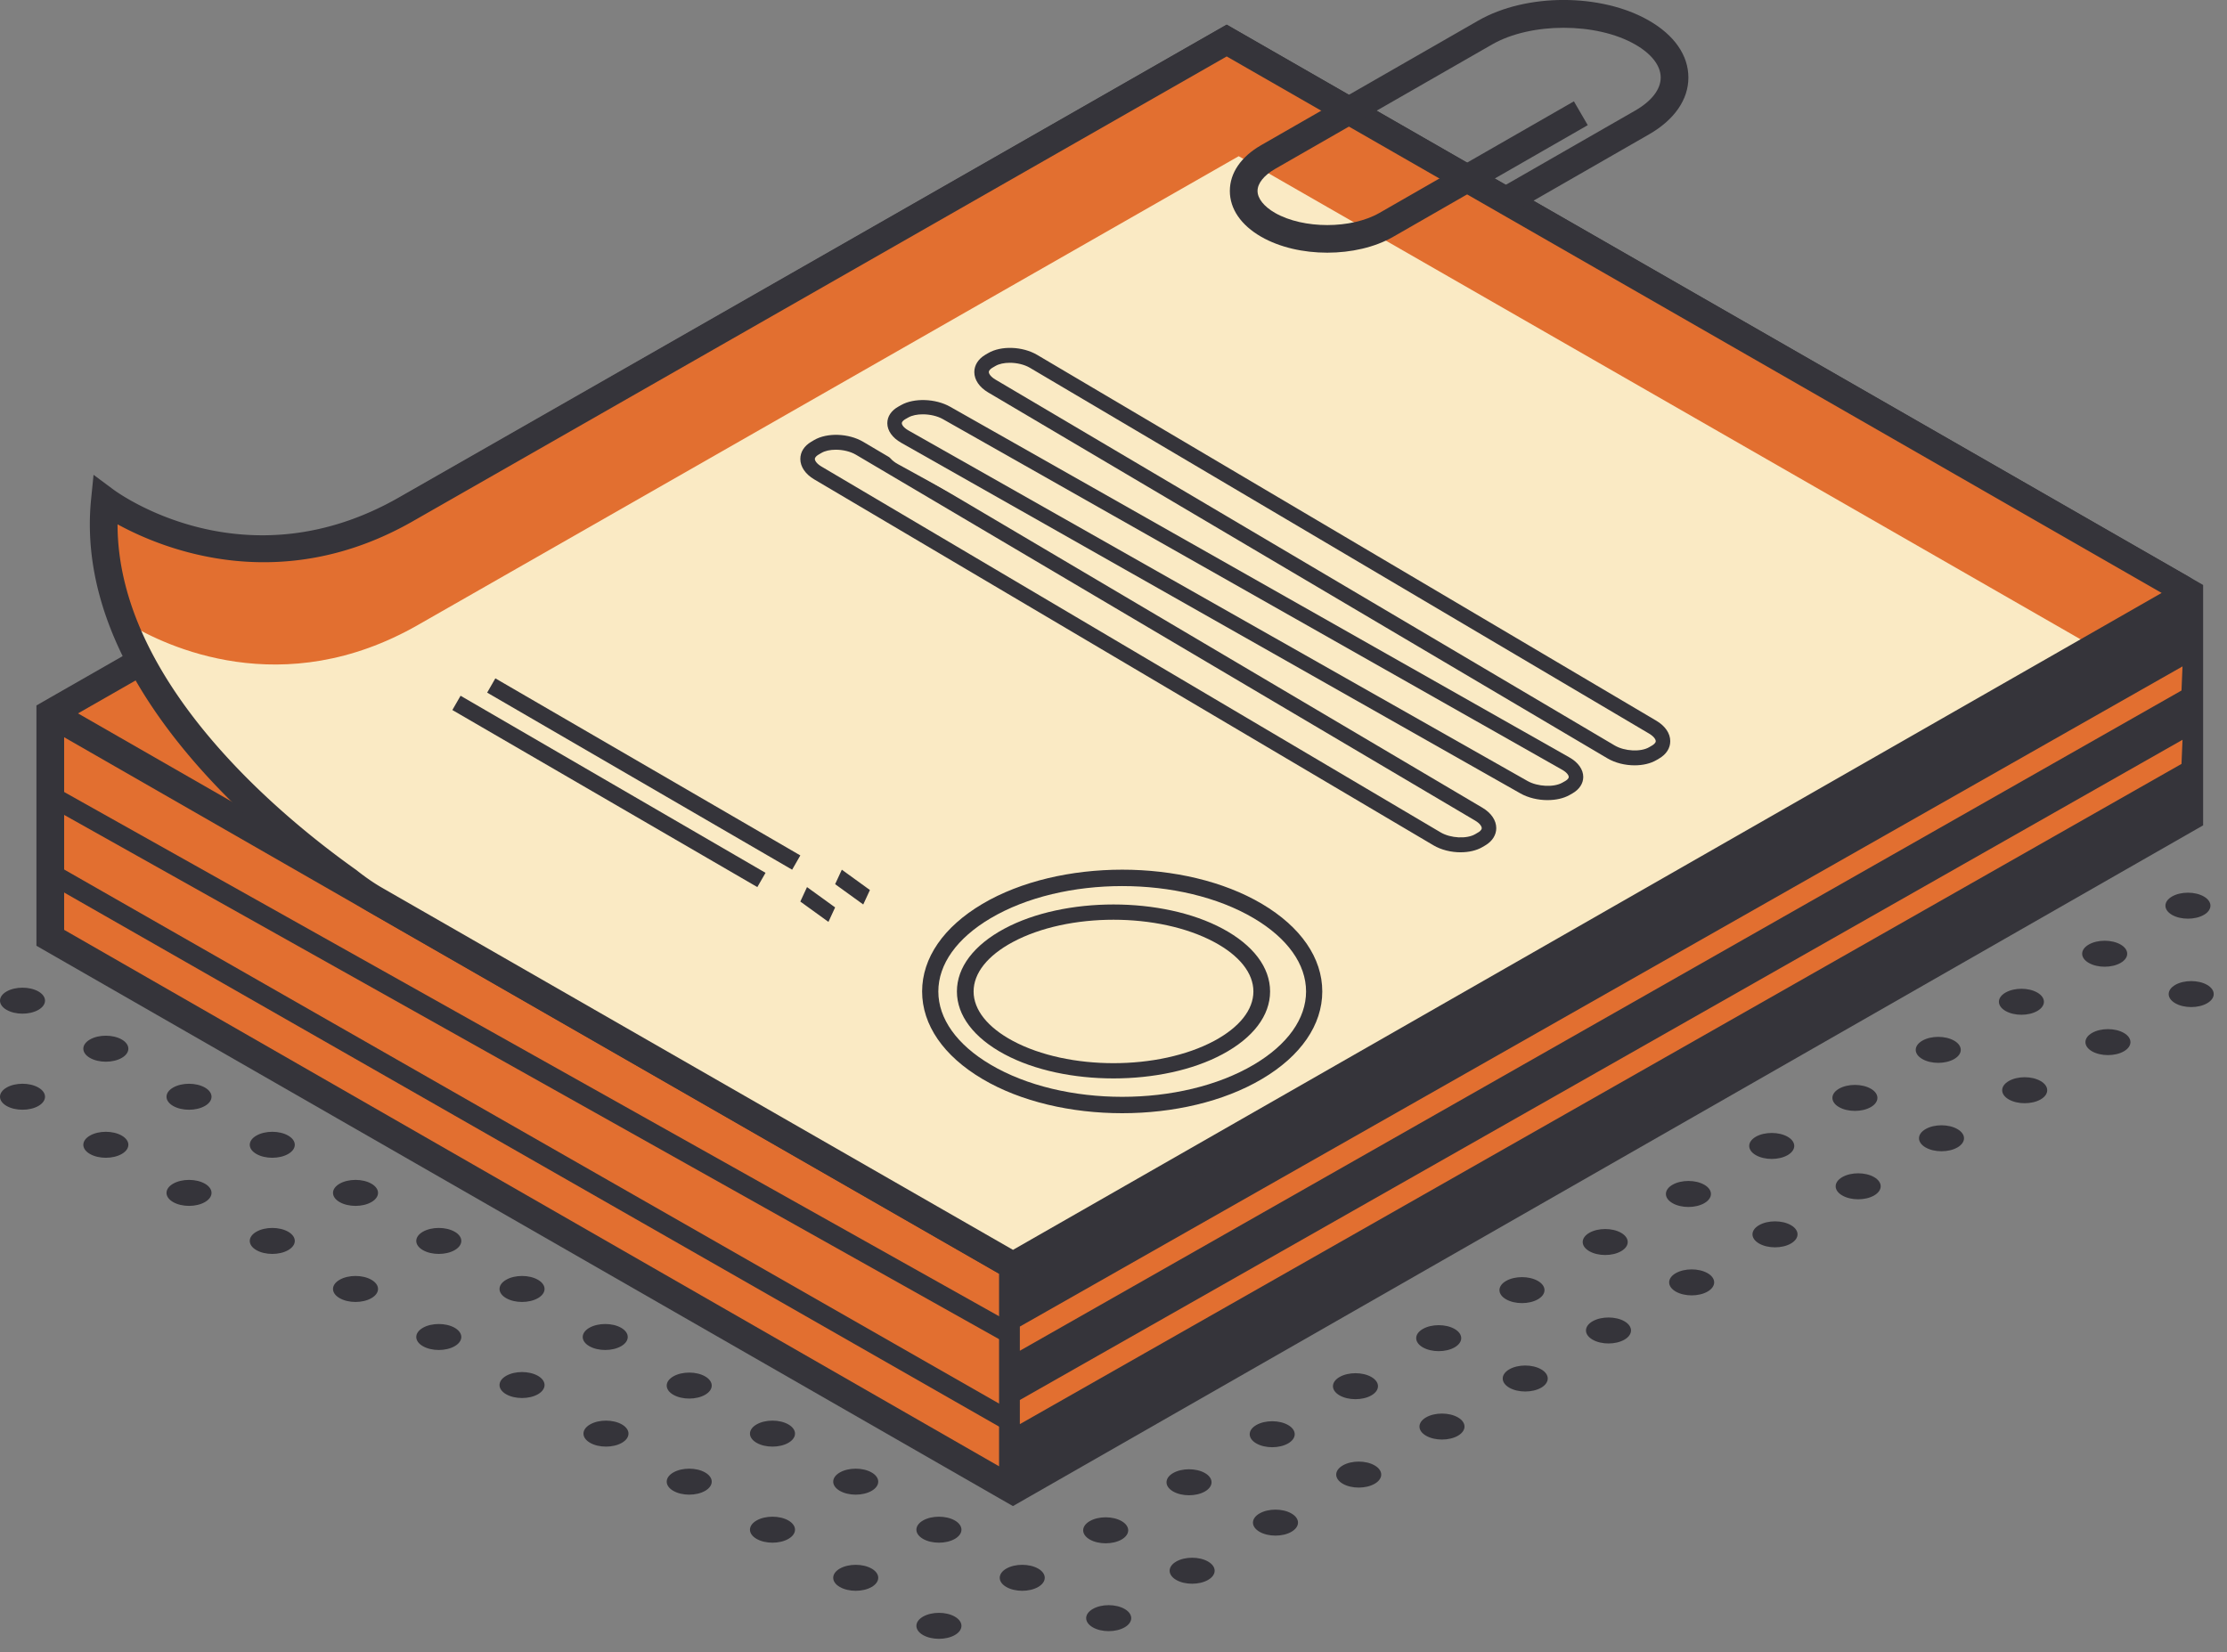 <?xml version="1.0" encoding="UTF-8"?> <svg xmlns="http://www.w3.org/2000/svg" width="128" height="95" fill="none"><rect width="100%" height="100%" fill="#808080" stroke="none"/><path d="M54.882 92.944c.505.292.505.765 0 1.057-.506.29-1.326.29-1.831 0-.506-.292-.506-.765 0-1.058.505-.291 1.325-.291 1.83 0ZM59.67 90.18c.505.293.505.766 0 1.058-.506.292-1.325.292-1.83 0-.505-.292-.505-.765 0-1.057.505-.29 1.324-.29 1.83 0ZM50.099 90.18c.505.293.505.766 0 1.058-.505.292-1.324.292-1.83 0-.505-.292-.505-.765 0-1.057.506-.29 1.325-.29 1.83 0ZM54.882 87.415c.505.292.505.765 0 1.058-.506.291-1.325.291-1.831 0-.506-.293-.506-.766 0-1.058.506-.29 1.325-.29 1.83 0ZM45.315 87.415c.506.292.506.765 0 1.058-.505.291-1.325.291-1.83 0-.506-.293-.506-.766 0-1.058.505-.29 1.325-.29 1.83 0ZM50.099 84.655c.505.29.505.764 0 1.056-.505.292-1.324.292-1.83 0-.505-.292-.505-.766 0-1.056.506-.292 1.325-.292 1.83 0ZM40.529 84.655c.505.29.505.764 0 1.056-.506.292-1.324.292-1.83 0-.505-.292-.505-.766 0-1.056.506-.292 1.324-.292 1.83 0ZM45.315 81.893c.506.292.506.764 0 1.056-.505.292-1.325.292-1.83 0-.506-.292-.506-.764 0-1.056.505-.292 1.325-.292 1.83 0ZM35.745 81.893c.505.292.505.764 0 1.056-.505.292-1.325.292-1.83 0-.506-.292-.506-.764 0-1.056.505-.292 1.325-.292 1.83 0ZM40.529 79.131c.505.293.505.764 0 1.056-.506.292-1.324.292-1.83 0-.505-.292-.505-.763 0-1.056.506-.292 1.324-.292 1.83 0ZM30.92 79.1c.505.291.505.765 0 1.057-.506.29-1.325.29-1.83 0-.505-.292-.505-.766 0-1.057.505-.292 1.324-.292 1.83 0ZM35.702 76.337c.505.292.505.765 0 1.057-.505.292-1.325.292-1.83 0-.506-.292-.506-.765 0-1.057.505-.29 1.325-.29 1.83 0ZM26.135 76.337c.506.292.506.765 0 1.057-.505.292-1.325.292-1.83 0-.506-.292-.506-.765 0-1.057.505-.29 1.325-.29 1.83 0ZM30.92 73.577c.505.29.505.764 0 1.055-.506.293-1.325.293-1.83 0-.505-.291-.505-.765 0-1.055.505-.293 1.324-.293 1.83 0ZM21.349 73.577c.505.29.505.764 0 1.055-.505.293-1.324.293-1.83 0-.505-.291-.505-.765 0-1.055.506-.293 1.325-.293 1.83 0ZM26.135 70.814c.506.292.506.765 0 1.057-.505.292-1.325.292-1.83 0-.506-.292-.506-.765 0-1.056.505-.292 1.325-.292 1.83 0ZM16.565 70.814c.505.293.505.765 0 1.057-.505.292-1.325.292-1.83 0-.506-.292-.506-.764 0-1.056.505-.292 1.325-.292 1.83 0ZM21.349 68.053c.505.292.505.764 0 1.056-.505.292-1.324.292-1.83 0-.505-.292-.505-.764 0-1.056.506-.292 1.325-.292 1.83 0ZM11.779 68.053c.505.292.505.764 0 1.056-.506.292-1.324.292-1.83 0-.505-.292-.505-.764 0-1.056.506-.292 1.324-.292 1.83 0ZM16.565 65.288c.505.291.505.765 0 1.055-.505.292-1.325.292-1.83 0-.506-.29-.506-.764 0-1.055.505-.293 1.325-.293 1.83 0ZM6.999 65.288c.505.291.505.765 0 1.055-.506.292-1.326.292-1.83 0-.506-.29-.506-.764 0-1.055.504-.293 1.324-.293 1.83 0ZM11.779 62.526c.505.291.505.765 0 1.056-.506.292-1.324.292-1.83 0-.505-.291-.505-.764 0-1.056.506-.292 1.324-.292 1.83 0ZM2.208 62.526c.506.291.506.765 0 1.057-.505.29-1.324.29-1.829 0-.505-.292-.505-.766 0-1.057.505-.293 1.324-.293 1.83 0ZM6.999 59.763c.505.292.505.765 0 1.057-.506.292-1.326.292-1.83 0-.506-.292-.506-.765 0-1.057.504-.292 1.324-.292 1.83 0ZM2.208 57c.506.292.506.766 0 1.058-.505.292-1.324.292-1.829 0-.505-.292-.505-.766 0-1.057.505-.29 1.324-.29 1.83 0ZM64.64 92.502c.505.291.505.764 0 1.056-.507.292-1.326.292-1.831 0-.506-.292-.506-.765 0-1.056.505-.292 1.324-.292 1.83 0ZM64.466 87.451c.506.292.506.765 0 1.058-.505.29-1.324.29-1.83 0-.505-.293-.505-.766 0-1.058.506-.292 1.325-.292 1.83 0ZM69.257 84.688c.505.293.505.766 0 1.058-.506.292-1.326.292-1.831 0-.505-.292-.505-.765 0-1.058.505-.29 1.325-.29 1.83 0ZM74.037 81.928c.505.29.505.764 0 1.056-.506.292-1.325.292-1.83 0-.505-.292-.505-.765 0-1.056.506-.292 1.324-.292 1.83 0ZM78.823 79.166c.505.293.505.764 0 1.057-.505.291-1.325.291-1.83 0-.506-.293-.506-.764 0-1.057.505-.291 1.325-.291 1.83 0ZM83.607 76.405c.505.292.505.764 0 1.056-.506.292-1.324.292-1.83 0-.505-.292-.505-.764 0-1.056.506-.292 1.324-.292 1.83 0ZM88.393 73.643c.506.292.506.765 0 1.056-.505.292-1.325.292-1.83 0-.506-.29-.506-.764 0-1.056.505-.292 1.325-.292 1.83 0ZM93.177 70.877c.505.293.505.766 0 1.056-.505.292-1.324.292-1.83 0-.505-.29-.505-.764 0-1.056.506-.291 1.325-.291 1.83 0ZM97.96 68.114c.505.292.505.765 0 1.057-.506.293-1.326.293-1.831 0-.505-.292-.505-.765 0-1.057.505-.292 1.325-.292 1.83 0ZM102.747 65.353c.507.292.507.765 0 1.057-.505.292-1.324.292-1.829 0-.505-.292-.505-.765 0-1.057.505-.29 1.324-.29 1.829 0ZM107.529 62.592c.505.29.505.764 0 1.056-.505.292-1.325.292-1.831 0-.504-.292-.504-.765 0-1.056.506-.292 1.326-.292 1.831 0ZM112.319 59.83c.505.292.505.764 0 1.056-.507.292-1.325.292-1.831 0-.505-.292-.505-.764 0-1.056.506-.292 1.324-.292 1.831 0ZM117.099 57.065c.505.292.505.764 0 1.056-.505.292-1.324.292-1.829 0-.506-.292-.506-.764 0-1.056.505-.292 1.324-.292 1.829 0ZM121.885 54.303c.506.292.506.765 0 1.056-.505.292-1.325.292-1.83 0-.506-.29-.506-.764 0-1.056.505-.292 1.325-.292 1.83 0ZM126.669 51.541c.506.292.506.765 0 1.057-.505.291-1.324.291-1.829 0-.505-.292-.505-.765 0-1.057.505-.292 1.324-.292 1.829 0ZM67.604 89.776c.504-.292 1.324-.293 1.83-.001.506.29.507.764.003 1.056-.504.292-1.324.293-1.83.003-.506-.292-.507-.766-.003-1.058ZM74.225 87.01c.506.29.506.764 0 1.056-.505.292-1.325.292-1.83 0-.506-.292-.506-.766 0-1.056.505-.292 1.325-.292 1.83 0ZM79.01 84.249c.504.292.504.764 0 1.056-.506.291-1.325.291-1.83 0-.506-.293-.506-.764 0-1.056.505-.293 1.324-.293 1.83 0ZM83.796 81.487c.505.292.505.765 0 1.056-.506.292-1.326.292-1.831 0-.505-.291-.505-.764 0-1.056.505-.292 1.325-.292 1.83 0ZM88.58 78.724c.505.292.505.766 0 1.058-.506.29-1.325.29-1.83 0-.505-.292-.505-.766 0-1.058.505-.291 1.324-.291 1.83 0ZM93.366 75.962c.505.292.505.765 0 1.057-.505.292-1.325.292-1.83 0-.506-.292-.506-.765 0-1.057.505-.29 1.325-.29 1.83 0ZM98.146 73.197c.505.291.505.765 0 1.057-.505.292-1.324.292-1.83 0-.505-.292-.505-.766 0-1.057.506-.291 1.325-.291 1.83 0ZM102.936 70.436c.506.29.506.764 0 1.056-.505.292-1.324.292-1.83 0s-.506-.765 0-1.056c.506-.292 1.325-.292 1.83 0ZM107.717 67.674c.504.292.504.764 0 1.056-.505.292-1.325.292-1.83 0-.506-.292-.506-.764 0-1.056.505-.292 1.325-.292 1.83 0ZM112.505 64.913c.506.292.506.764 0 1.056-.505.291-1.324.291-1.829 0-.505-.292-.505-.764 0-1.056.505-.292 1.324-.292 1.829 0ZM117.288 62.15c.505.293.505.766 0 1.058-.506.29-1.326.29-1.831 0-.505-.292-.505-.765 0-1.057.505-.293 1.325-.293 1.831 0ZM122.072 59.385c.505.292.505.765 0 1.057-.506.29-1.324.29-1.83 0-.505-.292-.505-.765 0-1.057.506-.292 1.324-.292 1.83 0ZM126.858 56.622c.505.292.505.766 0 1.057-.505.292-1.325.292-1.831 0-.505-.291-.505-.765 0-1.057.506-.29 1.326-.29 1.831 0Z" fill="#35343A"></path><path d="M125.832 34.088 58.22 72.77 2.89 41.011 70.502 2.329l55.331 31.76ZM2.89 41.012v12.902l55.33 31.758V72.77L2.89 41.012Z" fill="#E26F30"></path><path d="M125.831 34.09v12.9L58.219 85.672V72.77L125.83 34.09Z" fill="#35343A"></path><path d="M125.036 46.534 59.016 84.3V73.229l66.02-37.768v11.073ZM3.687 53.458V42.385l53.736 30.844V84.3L3.687 53.458ZM70.503 3.246l53.737 30.843-37.312 21.29L58.22 71.857 4.483 41.014l66.02-37.768Zm56.125 30.385-.796-.456L70.503 1.418 2.891 40.1l-.797.458v13.816l55.33 31.757.796.456.796-.456 67.215-38.453.397-.227V33.631Z" fill="#35343A"></path><path d="M70.504 2.33 23.36 29.262c-9.44 5.417-17.334-.494-17.334-.494-1.018 10.12 9.552 18.742 13.973 21.88.499.396 1.028.771 1.608 1.104L58.222 72.77l67.612-38.68-55.33-31.76Z" fill="#E26F30"></path><path d="M21.9 51.753 58.514 72.77l62.018-35.47-49.336-28.32-47.144 26.934c-7.82 4.49-14.564 1.21-16.654-.05 2.711 6.912 9.554 12.414 12.894 14.785.498.397 1.028.772 1.608 1.105Z" fill="#FAEAC4"></path><path d="M6.757 30.145c-.004 9.11 9.48 16.861 13.705 19.86.556.44 1.05.78 1.546 1.062l36.216 20.789 66.02-37.767L70.506 3.245 23.76 29.949c-7.607 4.366-14.344 1.65-17.003.195Zm51.467 43.539L21.212 52.439a13.434 13.434 0 0 1-1.71-1.172C14.885 47.992 4.18 39.184 5.237 28.691l.14-1.394 1.13.84c.307.229 7.606 5.521 16.457.442L70.506 1.417l55.291 31.736a1.079 1.079 0 0 1 0 1.873L58.224 73.684Z" fill="#35343A"></path><path d="M76.286 14.527c-1.367 0-2.73-.304-3.794-.913-1.166-.67-1.807-1.607-1.805-2.638 0-1.031.64-1.966 1.805-2.633l12.474-7.16c2.752-1.581 7.066-1.578 9.81 0 1.462.839 2.267 2.002 2.267 3.274 0 1.27-.805 2.433-2.266 3.27L86.813 12.3l-.797-1.369 7.965-4.572c.948-.544 1.47-1.22 1.47-1.901 0-.684-.522-1.36-1.47-1.903-2.225-1.276-5.99-1.278-8.219 0L73.287 9.712c-.64.369-1.008.83-1.008 1.264 0 .436.367.897 1.008 1.266 1.628.93 4.375.93 5.996 0l11.18-6.416.795 1.37-11.178 6.416c-1.063.611-2.428.915-3.794.915ZM57.83 77.219 2.5 46.185l.783-.878L58.612 76.34l-.783.879ZM57.822 82.246 2.492 50.63l.794-.87 55.329 31.615-.794.871Z" fill="#35343A"></path><path d="M58.618 77.656v-1.39l66.825-37.953-.058 1.386-66.767 37.957ZM58.618 81.875v-1.388l66.825-37.955-.058 1.386-66.767 37.957Z" fill="#E26F30"></path><path d="m85.575 49.658-.17.098c-.63.362-1.73.316-2.457-.102l-36.346-20.9c-.727-.417-.807-1.05-.177-1.412l.17-.098c.63-.362 1.73-.316 2.457.102l36.346 20.899c.728.418.806 1.05.177 1.413Z" fill="#FAEAC4"></path><path d="M48.039 25.855c-.318 0-.617.06-.83.187l-.167.098c-.062.037-.207.135-.207.248 0 .095.1.268.38.434l35.589 21.034c.573.338 1.503.387 1.988.1l.166-.098c.063-.036.207-.134.207-.246 0-.097-.1-.269-.38-.435L49.197 26.143c-.322-.19-.755-.288-1.158-.288ZM83.952 49c-.545 0-1.114-.136-1.566-.404L46.798 27.56c-.508-.299-.798-.727-.798-1.173 0-.399.222-.75.625-.988l.166-.098c.744-.438 1.983-.395 2.824.1l35.587 21.035c.508.3.798.728.798 1.175 0 .392-.227.752-.624.987l-.167.099c-.342.202-.791.302-1.257.302Z" fill="#35343A"></path><path d="m90.575 46.672-.17.094c-.63.347-1.73.303-2.457-.097L51.602 26.68c-.728-.4-.806-1.005-.177-1.351l.17-.094c.63-.347 1.73-.303 2.457.097l36.347 19.99c.727.4.805 1.005.176 1.351Z" fill="#FAEAC4"></path><path d="M53.039 23.82c-.318 0-.618.059-.83.18l-.167.094c-.062.036-.208.129-.208.237 0 .092.1.257.38.416l35.589 20.157c.576.324 1.504.37 1.988.096l.167-.094c.063-.035.207-.13.207-.236 0-.093-.1-.258-.38-.417L54.195 24.097c-.321-.182-.753-.277-1.157-.277ZM88.95 46c-.544 0-1.113-.13-1.566-.388L51.798 25.456C51.29 25.17 51 24.759 51 24.33c0-.382.222-.719.624-.947l.167-.094c.743-.422 1.985-.378 2.823.097l35.588 20.157c.508.287.798.698.798 1.126 0 .376-.228.72-.625.946l-.166.094c-.343.194-.791.29-1.258.29Z" fill="#35343A"></path><path d="m95.575 44.658-.17.098c-.63.362-1.73.316-2.457-.102l-36.346-20.9c-.728-.417-.806-1.05-.176-1.412l.17-.098c.63-.362 1.729-.316 2.457.102l36.346 20.9c.726.417.806 1.05.176 1.412Z" fill="#FAEAC4"></path><path d="M58.04 20.857c-.318 0-.617.06-.83.186l-.167.098c-.063.038-.208.135-.208.248 0 .096.1.268.38.434l35.588 21.033c.575.34 1.505.386 1.988.1l.166-.097c.062-.037.209-.135.209-.248 0-.097-.1-.267-.38-.434L59.196 21.145c-.321-.19-.754-.288-1.157-.288ZM93.951 44c-.544 0-1.113-.136-1.565-.404L56.798 22.563c-.507-.299-.798-.727-.798-1.174 0-.393.228-.753.626-.989l.166-.097c.744-.44 1.983-.395 2.823.101l35.587 21.033c.508.3.798.727.798 1.174 0 .398-.222.75-.625.988l-.167.099c-.342.202-.791.302-1.257.302ZM64.5 50.942c-2.741 0-5.483.617-7.57 1.853-1.933 1.145-2.998 2.64-2.998 4.206 0 1.566 1.065 3.06 2.999 4.204 4.173 2.471 10.966 2.472 15.14 0 1.932-1.144 2.997-2.638 2.997-4.204 0-1.568-1.065-3.06-2.998-4.206-2.087-1.236-4.828-1.853-7.57-1.853ZM64.5 64c-2.91 0-5.82-.656-8.035-1.968C54.23 60.71 53 58.922 53 57c0-1.922 1.23-3.71 3.465-5.033 4.43-2.623 11.64-2.625 16.07 0C74.77 53.291 76 55.078 76 57.001c0 1.921-1.23 3.71-3.464 5.03C70.32 63.345 67.41 64 64.5 64Z" fill="#35343A"></path><path d="M64 52.877c-2.095 0-4.19.427-5.785 1.281-1.455.78-2.256 1.788-2.256 2.843 0 1.053.801 2.062 2.256 2.842 3.193 1.708 8.382 1.707 11.57 0 1.455-.78 2.256-1.79 2.256-2.842 0-1.054-.801-2.064-2.256-2.843-1.595-.854-3.69-1.281-5.785-1.281ZM64 62c-2.27 0-4.537-.462-6.265-1.388C55.972 59.667 55 58.385 55 57c0-1.386.972-2.668 2.735-3.613 3.455-1.85 9.077-1.85 12.53 0 1.764.945 2.735 2.227 2.735 3.613 0 1.385-.971 2.666-2.735 3.61C68.538 61.538 66.269 62 64 62ZM45.529 50 28 39.82l.471-.82L46 49.18l-.471.82ZM43.529 51 26 40.82l.472-.82L44 50.18l-.471.82ZM49.616 52 48 50.832l.385-.832L50 51.169l-.384.831ZM47.616 53 46 51.832l.384-.832L48 52.168l-.384.832Z" fill="#35343A"></path></svg> 